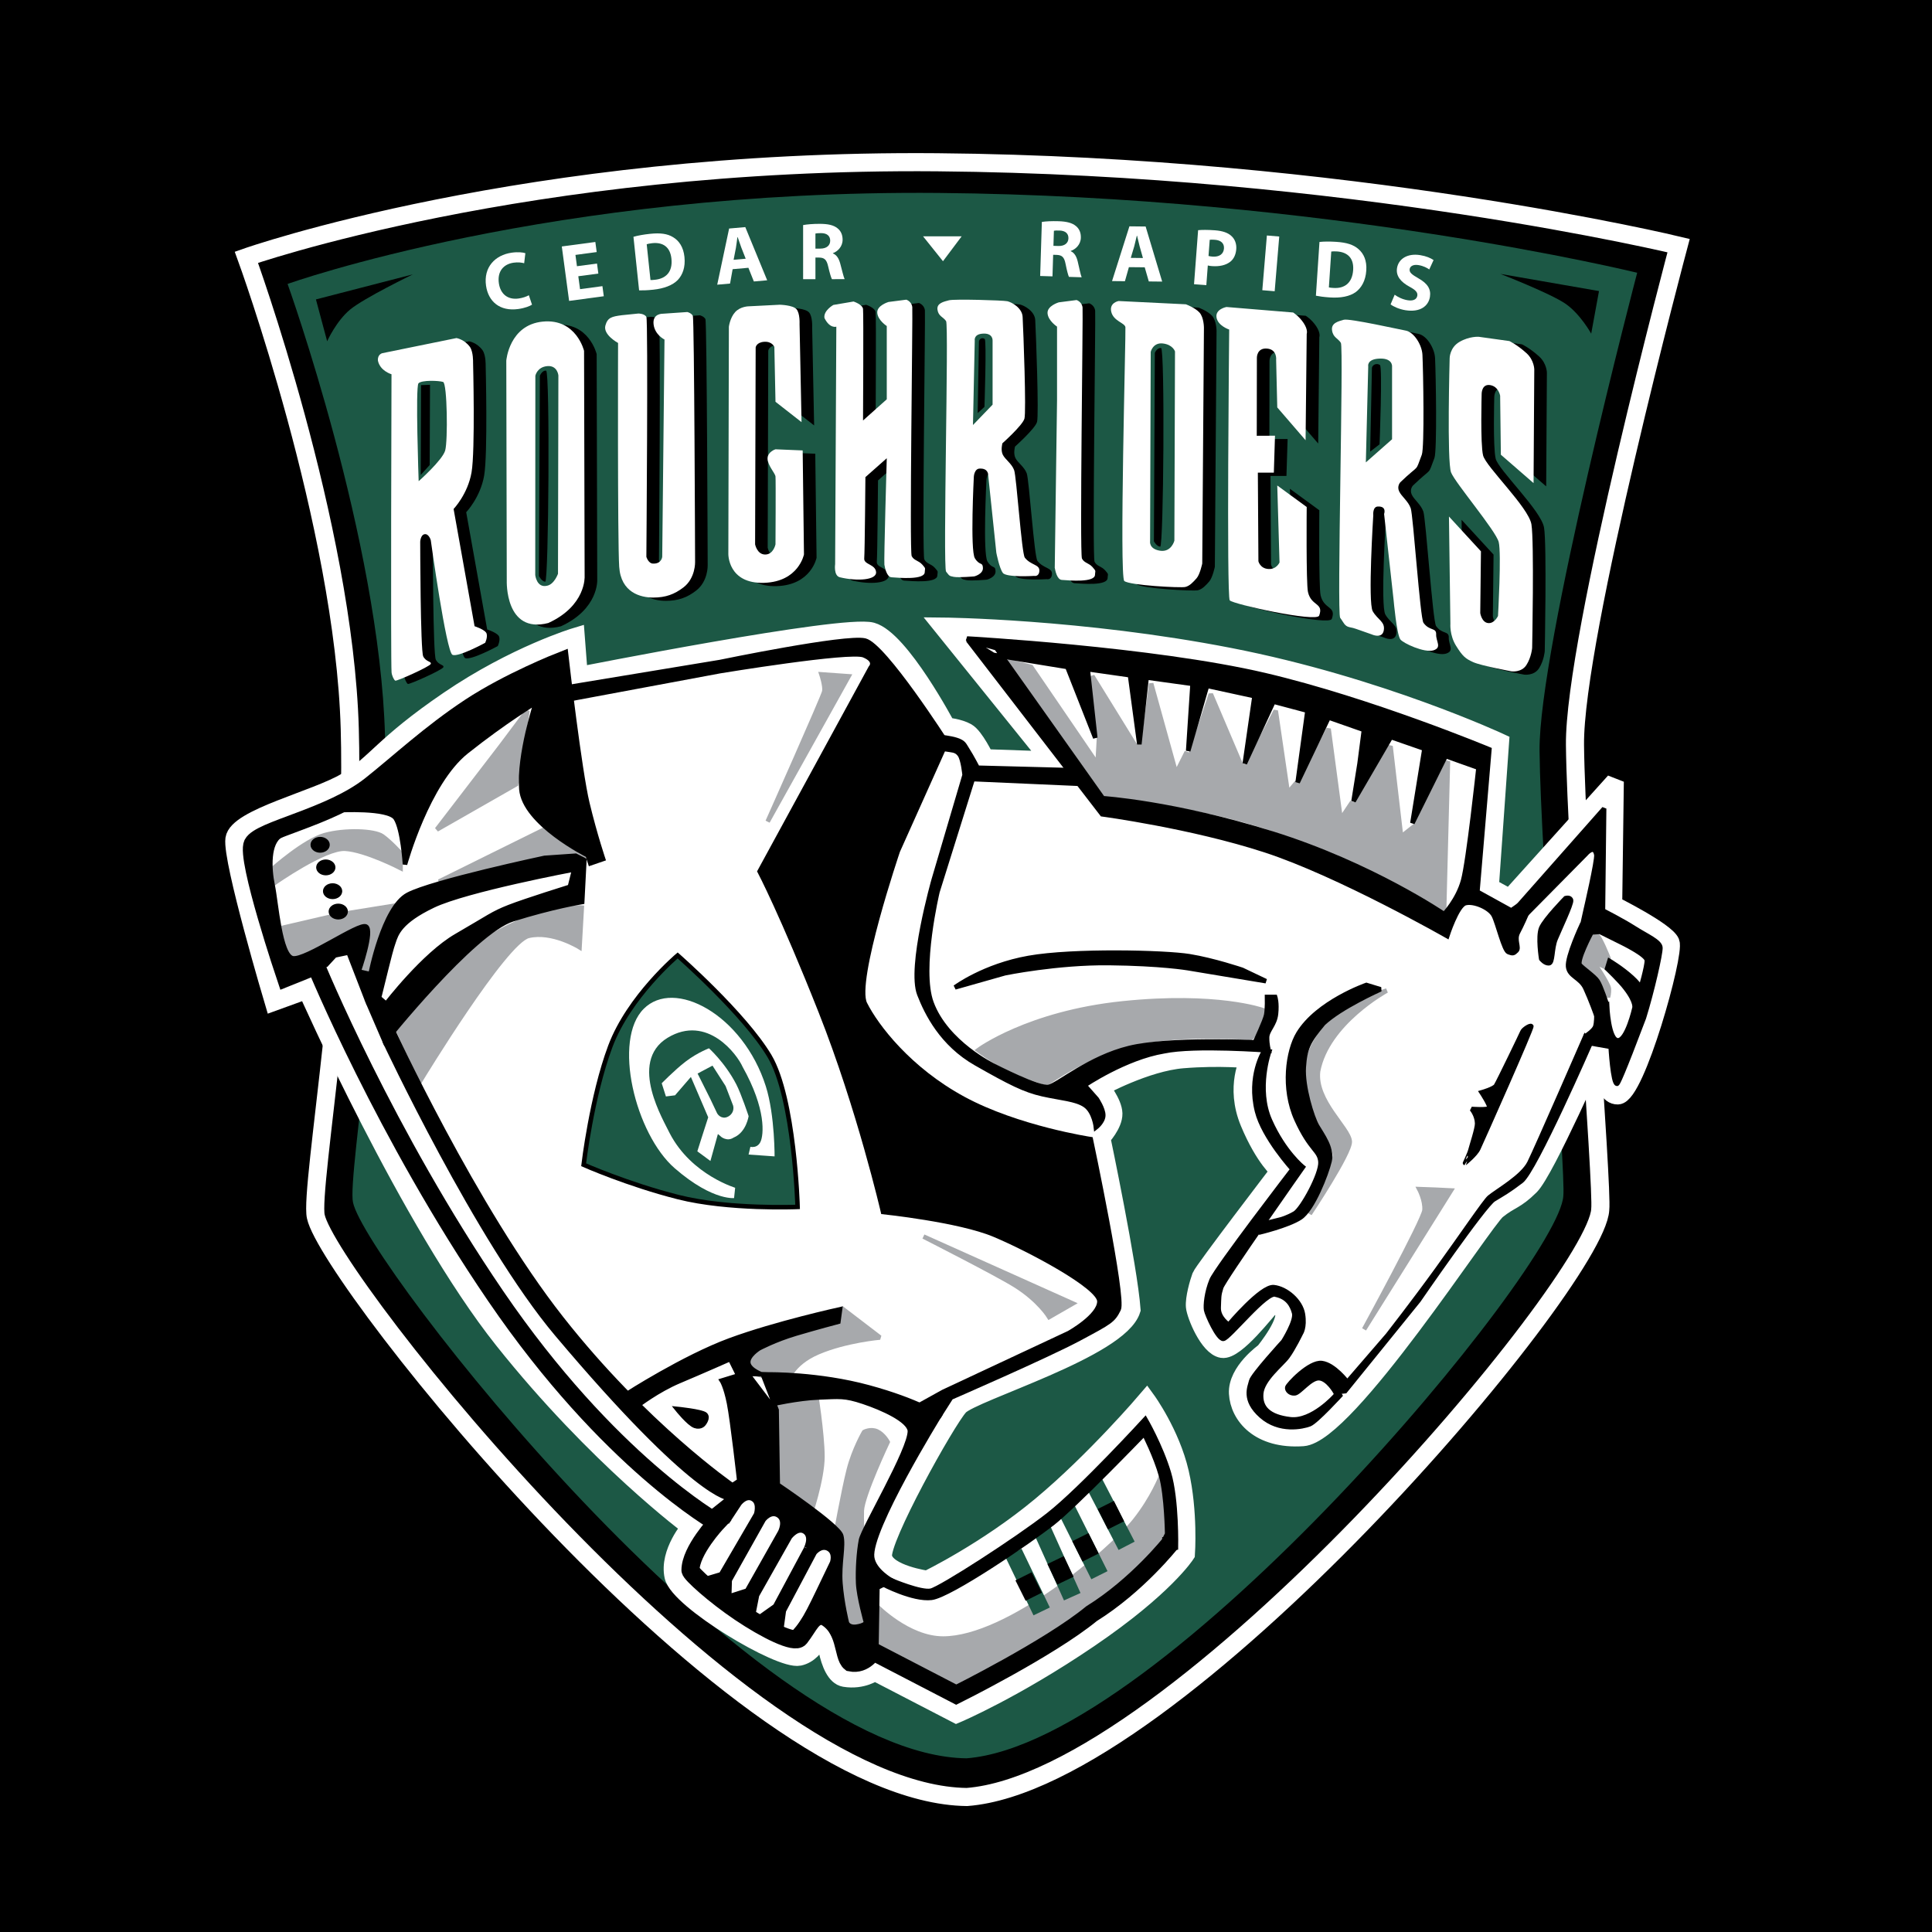<?xml version="1.0" encoding="utf-8"?>
<!-- Generator: Adobe Illustrator 13.0.0, SVG Export Plug-In . SVG Version: 6.00 Build 14948)  -->
<!DOCTYPE svg PUBLIC "-//W3C//DTD SVG 1.0//EN" "http://www.w3.org/TR/2001/REC-SVG-20010904/DTD/svg10.dtd">
<svg version="1.0" id="Layer_1" xmlns="http://www.w3.org/2000/svg" xmlns:xlink="http://www.w3.org/1999/xlink" x="0px" y="0px"
	 width="192.756px" height="192.756px" viewBox="0 0 192.756 192.756" enable-background="new 0 0 192.756 192.756"
	 xml:space="preserve">
<g>
	<polygon fill-rule="evenodd" clip-rule="evenodd" points="0,0 192.756,0 192.756,192.756 0,192.756 0,0 	"/>
	<path fill="none" stroke="#FFFFFF" stroke-width="1.806" stroke-miterlimit="2.613" d="M96.475,179.287
		c20.83-1.614,62.767-51.317,63.18-58.596c0.273-2.181-2.413-35.678-2.519-46.368c-0.104-10.69,10.339-49.817,10.339-49.817
		s-32.924-7.965-73.977-8.317c-41.052-0.352-68.915,9.481-68.915,9.481s9.738,26.686,10.313,47.039
		c0.575,20.353-4.024,45.898-3.386,48.671C32.836,127.612,73.583,179.057,96.475,179.287L96.475,179.287z"/>
	<path fill-rule="evenodd" clip-rule="evenodd" fill="#1C5845" d="M96.437,175.427c19.63-1.546,59.147-49.142,59.536-56.109
		c0.258-2.089-2.273-34.164-2.372-44.401c-0.098-10.236,9.741-47.702,9.741-47.702s-31.025-7.627-69.71-7.965
		c-38.684-0.337-64.94,9.079-64.94,9.079s9.177,25.553,9.719,45.042c0.542,19.49-3.792,43.949-3.19,46.604
		C36.469,125.944,74.865,175.205,96.437,175.427L96.437,175.427z"/>
	<path fill-rule="evenodd" clip-rule="evenodd" d="M31.52,29.873l1.12,4.174c0,0,0.9-2.011,2.291-3.163
		c1.391-1.153,6.259-3.511,6.259-3.511L31.52,29.873L31.52,29.873z"/>
	<path fill-rule="evenodd" clip-rule="evenodd" d="M159.532,29.039l-0.778,4.25c0,0-1.06-1.931-2.539-2.967
		c-1.48-1.037-6.522-2.994-6.522-2.994L159.532,29.039L159.532,29.039z"/>
	
		<path fill-rule="evenodd" clip-rule="evenodd" fill="#FFFFFF" stroke="#FFFFFF" stroke-width="1.806" stroke-miterlimit="2.613" d="
		M23.39,83.702c-0.301,2.107,3.917,16.256,3.917,16.256l3.315-1.203c0,0,10.246,23.181,19.588,34.922s18.684,18.666,18.684,18.666
		s-2.223,2.559-1.695,4.93s10.623,8.43,12.544,8.016s2.486-3.161,2.486-3.161s0.226,4.968,2.034,5.269
		c1.808,0.301,3.013-0.602,3.013-0.602l8.137,4.215c0,0,5.726-2.408,13.259-7.527c7.534-5.117,9.645-8.429,9.645-8.429
		s0.301-4.216-0.604-8.13c-0.904-3.913-3.314-7.225-3.314-7.225s-5.124,6.021-10.548,10.537c-5.424,4.517-11.338,7.376-11.338,7.376
		s-4.068-0.564-4.408-2.258c-0.338-1.694,6.292-13.623,7.61-15.053c1.318-1.431,15.972-5.722,17.177-9.635
		c-0.302-4.215-3.014-17.16-3.014-17.16s1.231-1.315,1.205-2.408c-0.026-1.092-1.281-2.634-1.281-2.634s4.521-2.484,8.213-2.785
		c3.691-0.302,6.63,0,6.63,0s-1.507,2.709,0,6.322c1.507,3.612,3.013,4.817,3.013,4.817s-7.608,9.935-7.835,10.536
		c-0.226,0.603-0.677,2.184-0.603,3.012c0.075,0.827,1.356,3.988,2.713,4.214c1.355,0.226,4.52-3.988,4.821-4.214
		c0.301-0.227,0.301-0.604,1.205,0.3s-1.808,4.216-1.808,4.216s-2.757,1.944-2.637,4.139c0.119,2.194,2.108,4.667,6.479,4.365
		c4.369-0.301,18.007-21.561,19.362-22.654s1.809-0.919,3.314-2.408c1.507-1.489,6.933-13.85,6.933-13.85s0.016,4.861,1.808,4.817
		s5.725-14.149,5.258-15.27s-5.723-3.738-5.723-3.738l0.163-12.302l-10.476,11.627l-1.996-1.094l1.021-14.447
		c0,0-12.086-5.631-26.966-8.528c-14.879-2.898-28.635-3.025-28.635-3.025l10.773,13.359l-6.555-0.226c0,0-1.017-2.145-1.808-2.597
		c-0.791-0.451-2.034-0.564-2.034-0.564s-4.595-8.693-7.458-9.484c-2.863-0.79-29.231,4.441-29.231,4.441l-0.301-3.914
		c0,0-6.027,1.806-12.657,6.322c-6.629,4.516-7.232,6.322-10.246,8.128C31.526,79.788,23.691,81.594,23.39,83.702L23.39,83.702z"/>
	
		<polygon fill-rule="evenodd" clip-rule="evenodd" fill="#A7A9AC" stroke="#A7A9AC" stroke-width="0.452" stroke-miterlimit="2.613" points="
		27.646,92.921 29.115,96.647 36.122,92.921 35.783,96.929 36.687,97.438 37.817,95.969 40.303,90.212 33.975,91.228 27.646,92.696 
		27.646,92.921 	"/>
	
		<polygon fill-rule="evenodd" clip-rule="evenodd" fill="#A7A9AC" stroke="#A7A9AC" stroke-width="0.452" stroke-miterlimit="2.613" points="
		43.806,87.954 54.994,82.422 58.588,85.304 45.05,88.518 43.92,87.954 43.806,87.954 	"/>
	
		<path fill-rule="evenodd" clip-rule="evenodd" fill="#A7A9AC" stroke="#A7A9AC" stroke-width="0.452" stroke-miterlimit="2.613" d="
		M69.382,116.798c0,0-3.397-3.395-4.432-6.567s-1.625-7.748,0.739-8.929s7.312,2.73,8.125,3.689s2.364,5.387,2.364,5.387
		s-1.625-4.133-2.512-5.24c-0.517-0.664-3.471-4.058-7.017-1.991c-2.99,1.743-2.29,5.091-1.477,7.231
		C65.985,112.518,69.382,116.798,69.382,116.798L69.382,116.798z"/>
	
		<polygon fill-rule="evenodd" clip-rule="evenodd" fill="#FFFFFF" stroke="#A7A9AC" stroke-width="0.452" stroke-miterlimit="2.613" points="
		66.428,109.123 67.241,109.123 68.792,107.279 66.428,109.123 	"/>
	
		<polygon fill-rule="evenodd" clip-rule="evenodd" fill="#FFFFFF" stroke="#A7A9AC" stroke-width="0.452" stroke-miterlimit="2.613" points="
		69.53,106.836 70.86,106.245 69.53,106.836 	"/>
	<path fill="none" stroke="#A7A9AC" stroke-width="0.452" stroke-miterlimit="2.613" d="M70.786,115.544l0.812-2.805
		c0,0,0.739,1.328,1.995,0.222c0.959-0.591,0.959-1.403,0.959-1.403"/>
	
		<path fill-rule="evenodd" clip-rule="evenodd" fill="#A7A9AC" stroke="#A7A9AC" stroke-width="0.452" stroke-miterlimit="2.613" d="
		M97.599,104.775c0,0,1.507,1.13,3.089,1.882s3.767,1.43,3.767,1.43s4.145-3.011,8.815-4.064c4.896-0.978,11.149-0.526,11.45-0.451
		c0.302,0.075,1.056-1.655,1.056-1.655l0.226-1.129c0,0-4.595-1.655-14.013-0.678S97.599,104.775,97.599,104.775L97.599,104.775z"/>
	
		<path fill-rule="evenodd" clip-rule="evenodd" fill="#A7A9AC" stroke="#A7A9AC" stroke-width="0.452" stroke-miterlimit="2.613" d="
		M141.596,118.625c0.227,0,3.165,0.149,3.165,0.149l-8.664,13.85c0,0,5.952-10.915,6.027-11.893S141.596,118.625,141.596,118.625
		L141.596,118.625z"/>
	
		<path fill-rule="evenodd" clip-rule="evenodd" fill="#A7A9AC" stroke="#A7A9AC" stroke-width="0.452" stroke-miterlimit="2.613" d="
		M138.357,98.83c0,0-7.686,2.257-7.986,8.054c-0.156,3.009,1.507,5.568,2.26,6.848c0.754,1.28,0.528,1.732,0.528,1.732l-2.487,5.645
		c0,0,4.068-6.097,3.993-7.226c-0.088-1.331-3.518-4.033-3.164-6.999C132.405,102.065,138.357,98.83,138.357,98.83L138.357,98.83z"
		/>
	
		<path fill-rule="evenodd" clip-rule="evenodd" fill="#A7A9AC" stroke="#A7A9AC" stroke-width="0.452" stroke-miterlimit="2.613" d="
		M159.3,93.327c0.283,0,1.172,2.263,1.172,2.263l-0.403,0.848l-1.133-0.565c0,0,1.536,2.263,1.578,2.748
		c0.04,0.485-0.082,0.849-0.082,0.849s-0.485-1.414-0.889-2.021c-0.405-0.606-1.659-1.374-1.659-1.374l0.81-2.223
		C158.693,93.852,159.017,93.327,159.3,93.327L159.3,93.327z"/>
	
		<path fill-rule="evenodd" clip-rule="evenodd" fill="#A7A9AC" stroke="#A7A9AC" stroke-width="0.452" stroke-miterlimit="2.613" d="
		M144.082,90.702l0.378-14.752l-3.24,6.398l-1.432,1.128l-1.054-9.031l-3.541,5.871l-0.378-0.151l-1.054,1.581l-1.206-9.032
		l-2.862,5.494l-0.377-0.075l-0.829,0.979l-1.205-8.205l-2.938,5.645l-0.527-0.226l-3.014-7.075l-2.033,6.097l-0.452-0.15
		l-0.98,1.957l-2.486-8.957l-0.828,6.323h-0.678l-4.37-7.075l0.678,6.096l-0.15,2.709l-6.629-9.709l-2.336-0.603l9.643,13.397
		c0,0,9.041,0.753,16.575,3.311C134.892,86.035,144.082,90.702,144.082,90.702L144.082,90.702z"/>
	
		<path fill-rule="evenodd" clip-rule="evenodd" fill="#A7A9AC" stroke="#A7A9AC" stroke-width="0.452" stroke-miterlimit="2.613" d="
		M81.956,67.282l2.708,0.194l-8.077,14.495c0,0,5.562-12.466,5.658-12.997C82.343,68.442,81.956,67.282,81.956,67.282L81.956,67.282
		z"/>
	
		<polygon fill-rule="evenodd" clip-rule="evenodd" fill="#A7A9AC" stroke="#A7A9AC" stroke-width="0.452" stroke-miterlimit="2.613" points="
		52.621,70.906 51.491,78.245 43.581,82.761 49.909,74.52 52.621,70.906 	"/>
	
		<path fill-rule="evenodd" clip-rule="evenodd" fill="#A7A9AC" stroke="#A7A9AC" stroke-width="0.452" stroke-miterlimit="2.613" d="
		M27.194,86.712c0,0,3.164-2.822,5.198-3.387s4.973-0.452,5.764,0.113c0.791,0.564,1.808,1.693,1.808,1.693v1.468
		c0,0-3.503-1.807-5.538-1.919s-7.007,3.387-7.007,3.387L27.194,86.712L27.194,86.712z"/>
	
		<path fill-rule="evenodd" clip-rule="evenodd" fill="#A7A9AC" stroke="#A7A9AC" stroke-width="0.452" stroke-miterlimit="2.613" d="
		M39.738,102.856l2.26,4.854c0,0,8.362-13.773,10.735-14.338c2.374-0.564,5.086,1.129,5.086,1.129l0.226-3.951
		c0,0-3.729-0.339-9.153,2.935C44.823,95.969,39.738,102.856,39.738,102.856L39.738,102.856z"/>
	
		<path fill-rule="evenodd" clip-rule="evenodd" fill="#A7A9AC" stroke="#A7A9AC" stroke-width="0.452" stroke-miterlimit="2.613" d="
		M77.187,139.301l4.162-0.644c0,0,0.704,4.392,0.704,6.676s-1.289,6.032-1.289,6.032l-4.69-3.632L77.187,139.301L77.187,139.301z"/>
	
		<path fill-rule="evenodd" clip-rule="evenodd" fill="#A7A9AC" stroke="#A7A9AC" stroke-width="0.452" stroke-miterlimit="2.613" d="
		M87.504,142.815c0.645,0.292,1.055,1.054,1.055,1.054s-2.52,5.329-2.579,6.852c-0.059,1.523,0.234,6.208,0.234,6.208l0.587,5.095
		l-2.463,0.293l-1.055-8.726c0,0,0.879-4.92,1.407-6.97s1.524-3.748,1.524-3.748S86.859,142.521,87.504,142.815L87.504,142.815z"/>
	
		<path fill-rule="evenodd" clip-rule="evenodd" fill="#A7A9AC" stroke="#A7A9AC" stroke-width="0.452" stroke-miterlimit="2.613" d="
		M84.045,130.575l3.751,2.869c0,0-3.4,0.292-6.155,1.464c-2.755,1.172-3.106,2.987-3.106,2.987l-4.045-1.054l-0.645-1.934
		L84.045,130.575L84.045,130.575z"/>
	
		<path fill-rule="evenodd" clip-rule="evenodd" fill="#A7A9AC" stroke="#A7A9AC" stroke-width="0.452" stroke-miterlimit="2.613" d="
		M92.135,123.371l14.889,6.676l-2.345,1.348c0,0-1.001-1.664-3.399-3.162C99.404,127.061,92.135,123.371,92.135,123.371
		L92.135,123.371z"/>
	
		<path fill-rule="evenodd" clip-rule="evenodd" fill="#A7A9AC" stroke="#A7A9AC" stroke-width="0.452" stroke-miterlimit="2.613" d="
		M87.428,160.208c0,0,3.164,3.273,6.667,3.273c6.479,0,16.687-8.729,19.098-11.741c1.809-2.258,2.656-4.482,2.656-4.482l0.96,6.401
		l-7.458,6.661l-13.674,8.58l-8.928-4.854L87.428,160.208L87.428,160.208z"/>
	
		<polygon fill-rule="evenodd" clip-rule="evenodd" fill="#A7A9AC" stroke="#1C5845" stroke-width="1.806" stroke-miterlimit="2.613" points="
		101.102,154.901 103.927,160.772 101.102,154.901 	"/>
	
		<polygon fill-rule="evenodd" clip-rule="evenodd" fill="#A7A9AC" stroke="#1C5845" stroke-width="1.806" stroke-miterlimit="2.613" points="
		103.927,152.531 106.978,159.305 103.927,152.531 	"/>
	
		<polygon fill-rule="evenodd" clip-rule="evenodd" fill="#A7A9AC" stroke="#1C5845" stroke-width="1.806" stroke-miterlimit="2.613" points="
		106.413,150.611 109.69,157.159 106.413,150.611 	"/>
	
		<polygon fill-rule="evenodd" clip-rule="evenodd" fill="#A7A9AC" stroke="#1C5845" stroke-width="1.806" stroke-miterlimit="2.613" points="
		109.125,147.901 112.402,154.225 109.125,147.901 	"/>
	
		<polygon fill-rule="evenodd" clip-rule="evenodd" fill="#A7A9AC" stroke="#000000" stroke-width="1.806" stroke-miterlimit="2.613" points="
		102.119,157.272 103.136,159.305 102.119,157.272 	"/>
	
		<polygon fill-rule="evenodd" clip-rule="evenodd" fill="#A7A9AC" stroke="#000000" stroke-width="1.806" stroke-miterlimit="2.613" points="
		105.314,155.652 106.298,157.701 105.314,155.652 	"/>
	
		<polygon fill-rule="evenodd" clip-rule="evenodd" fill="#A7A9AC" stroke="#000000" stroke-width="1.806" stroke-miterlimit="2.613" points="
		107.79,153.362 108.808,155.395 107.79,153.362 	"/>
	
		<polygon fill-rule="evenodd" clip-rule="evenodd" fill="#A7A9AC" stroke="#000000" stroke-width="1.806" stroke-miterlimit="2.613" points="
		110.327,150.149 111.345,152.182 110.327,150.149 	"/>
	<path fill="none" stroke="#000000" stroke-width="1.806" stroke-miterlimit="2.613" d="M59.605,86.133
		c0,0-0.875-2.548-1.666-5.843s-2.061-14.293-2.061-14.293s-5.072,1.996-8.978,4.569c-3.98,2.623-7.184,5.628-9.908,7.784
		c-4.065,3.215-11.034,4.422-11.772,5.838c-0.738,1.416,3.303,13.367,3.303,13.367l3.002-1.208c0,0,6.865,16.752,17.931,32.965
		C60.758,145.87,71.521,151.9,71.521,151.9s-2.63,2.79-2.631,4.761c0,0.336,2.401,2.497,4.94,4.205
		c2.54,1.709,5.467,3.183,5.964,2.54c0.991-1.28,1.228-2.306,2.397-2.188c2.31,1.168,1.842,4,2.661,4.644
		c1.433,0.293,2.221-1.11,2.221-1.11l8.332,4.323c0,0,9.277-4.614,13.496-8.076c4.596-2.86,7.91-7.075,7.91-7.075"/>
	<path fill-rule="evenodd" clip-rule="evenodd" stroke="#000000" stroke-width="0.452" stroke-miterlimit="2.613" d="
		M58.588,85.304c0,0-6.297-3.145-6.569-6.569c-0.273-3.425,1.446-8.641,1.446-8.641s-3.03,1.803-6.927,4.902
		c-3.896,3.099-6.133,11.245-6.133,11.245s-0.217-3.531-0.938-4.613c-0.722-1.082-5.7-0.793-5.7-0.793s-4.546,1.802-5.773,2.522
		c-1.227,0.72-1.154,3.244-0.793,4.974s0.722,7.065,2.02,7.28c1.299,0.216,6.566-3.531,7.288-3.172
		c0.721,0.36-0.726,4.49-0.726,4.49l1.187,0.264c0,0,1.271-6.629,3.724-7.926c2.453-1.297,13.637-3.675,13.637-3.675l3.103-0.216
		l0.867,0.432l-0.217,4.181c0,0-2.968,0.478-6.94,1.732c-3.973,1.255-12.739,12.223-12.739,12.223l-1.751-4.058l0.866-0.6
		l1.01,0.866c0,0,3.752-4.901,6.999-6.776c3.247-1.874,3.608-2.235,5.268-2.883c1.66-0.649,6.061-2.019,6.061-2.019l0.433-1.729
		c0,0-10.751,2.018-14.07,3.604c-3.319,1.586-3.68,2.812-3.969,3.676c-0.235,0.704-0.242,0.676-1.371,5.261l-1.2,0.663l-1.903-4.915
		l-1.371,0.289l-0.866,0.937l-4.257,1.082L25.468,84.87l1.155-1.946l9.164-3.46l9.597-7.569l7.721-4.541l2.742-0.073L57,74.347
		l1.876,9.154L58.588,85.304L58.588,85.304z"/>
	<path fill-rule="evenodd" clip-rule="evenodd" stroke="#000000" stroke-width="0.452" stroke-miterlimit="2.613" d="
		M38.403,103.943c0,0,9.297,19.851,17.156,29.169c13.9,16.483,17.178,16.354,17.178,16.354l-1.583,1.259l1.498,0.99l1.115-1.692
		c0.098-0.126,0.772-0.943,1.458-0.386c0.535,0.435,0.214,1.436,0.214,1.436l-3.495,5.997l-1.437,0.429l2.251,1.606l0.042-1.436
		l3.388-6.04c0,0,0.714-0.944,1.479-0.429c0.765,0.517,0.172,1.649,0.172,1.649l-3.302,5.848l-1.608,0.515l2.273,1.585l0.322-1.629
		l3.28-5.805c0,0,0.788-1.048,1.5-0.535c0.754,0.542,0.046,1.758,0.129,1.649l-3.088,5.762l-1.329,0.942l1.951,1.242l0.235-1.714
		l3.07-5.783c0,0,0.643-0.809,1.369-0.406c0.726,0.403,0.386,1.37,0.386,1.37c-2.218,4.601-2.652,5.707-3.795,6.962
		c-0.152,0.168,3.108-1.29,3.108-1.29l2.147,4.064l2.938-0.226l0.113-7l1.431-0.711c0,0-1.781-0.972-1.959-2.315
		c-0.358-2.693,6.744-14.163,6.744-14.163s-2.126-1.448-7.099-2.799s-9.942-1.284-9.942-1.284l-2.106-0.062l2.31,3.046
		c0,0,2.675-0.61,4.766-0.689c2.091-0.079,2.569-0.192,4.465,0.442c1.896,0.635,4.508,1.81,4.634,2.883
		c0.042,1.873-4.655,9.727-4.881,10.911c-0.226,1.186-0.339,2.936-0.282,4.291c0.056,1.354,0.791,3.951,0.791,3.951
		s-0.169,0.282-0.96,0.395c-0.791,0.113-0.961-0.395-0.961-0.395s-0.494-1.981-0.642-3.954c-0.148-1.974,0.36-3.723,0.077-4.739
		c-0.282-1.016-6.328-5.08-6.328-5.08l-0.113-7.451l-1.356-3.5c0,0-1.356-0.452-1.469-1.186c-0.113-0.733,1.074-1.468,1.074-1.468
		s1.582-0.847,3.673-1.468c2.091-0.62,4.238-1.185,4.238-1.185l0.169-1.242c0,0-6.441,1.411-11.018,3.104
		s-10.284,5.362-10.284,5.362l1.13,1.129c0,0,1.978-1.523,4.125-2.427c2.147-0.903,5.085-2.202,5.085-2.202l0.811,1.639
		l-1.643,0.505c0,0,0.38,0.566,0.72,2.26c0.339,1.693,1.017,7.733,1.017,7.733l-0.678,0.452c0,0-8.679-5.99-17.064-16.652
		c-8.702-11.064-16.952-29.015-16.952-29.015L38.403,103.943L38.403,103.943z"/>
	<path fill-rule="evenodd" clip-rule="evenodd" stroke="#000000" stroke-width="0.452" stroke-miterlimit="2.613" d="
		M116.177,153.582l0.273-0.546c0,0-0.055-3.815-0.601-5.778s-1.691-4.198-1.691-4.198s-6.931,7.196-9.168,8.941
		c-2.237,1.744-10.205,7.196-12.061,7.414c-1.855,0.218-4.857-1.362-4.857-1.362l0.898-0.362c0,0,2.922,1.233,3.904,1.017
		c0.982-0.219,8.587-5.116,11.733-7.579c3.273-2.562,9.659-9.54,9.659-9.54s1.527,2.616,2.347,5.343
		c0.817,2.726,0.709,7.469,0.709,7.469l-1.146,0.055V153.582L116.177,153.582z"/>
	<path fill-rule="evenodd" clip-rule="evenodd" stroke="#000000" stroke-width="0.452" stroke-miterlimit="2.613" d="
		M93.755,141.212l1.131-1.777c0,0,9.606-4.177,12.77-5.871c3.164-1.692,3.391-1.806,3.955-2.935
		c0.565-1.129-2.787-16.972-2.787-16.972s-7.271-1.092-12.695-4.027c-5.425-2.936-8.702-7.226-9.832-9.483
		c-1.13-2.258,3.277-15.241,3.277-15.241l4.859-10.838c0,0-6.215-9.709-8.136-10.16c-1.921-0.452-14.465,2.145-14.465,2.145
		l-15.03,2.484l-0.113,1.242l15.144-2.822c0,0,12.996-2.145,14.351-1.58c1.356,0.564,0.679,1.241,0.679,1.241L75.788,86.938
		c0,0,2.26,4.291,6.102,13.999c3.843,9.71,6.215,19.983,6.215,19.983s7.572,0.79,11.075,2.258c3.503,1.467,10.51,5.193,10.51,6.66
		c0,1.468-3.052,3.162-3.052,3.162l-12.543,5.87l-2.035,1.129L93.755,141.212L93.755,141.212z"/>
	<path fill-rule="evenodd" clip-rule="evenodd" stroke="#000000" stroke-width="0.452" stroke-miterlimit="2.613" d="
		M70.221,142.044c0,0,0.488-0.599,0.143-0.916c-0.346-0.316-2.825-0.564-2.825-0.564s1.187,1.491,1.797,1.697
		C69.946,142.467,70.221,142.044,70.221,142.044L70.221,142.044z"/>
	<path fill-rule="evenodd" clip-rule="evenodd" stroke="#000000" stroke-width="0.452" stroke-miterlimit="2.613" d="
		M93.74,73.514c0,0,1.102,0.113,1.696,0.312c0.762,0.253,0.743,0.461,1.119,1.038c0.37,0.565,0.979,1.734,0.979,1.734l9.303,0.243
		l1.214,1.374l-11.002-0.485L93.53,88.97c0,0-1.834,7.688-0.602,11.063c1.469,4.027,6.253,6.322,6.253,6.322
		s4.501,2.326,5.466,2.085s4.051-2.911,8.015-3.88c3.964-0.971,12.539-0.566,12.539-0.566s1.022-2.163,1.132-2.747
		c0.111-0.584,0.082-1.778,0.082-1.778h0.809c0,0,0.202,0.599,0.081,1.697c-0.122,1.1-0.882,1.628-0.89,2.344
		c-0.01,0.715,0.161,1.293,0.161,1.293s-7.361-0.565-10.436,0.081c-3.884,0.646-7.929,3.395-7.929,3.395l1.214,1.374
		c0,0,0.647,0.969,0.647,1.616c0,0.646-0.729,1.212-0.729,1.212s-0.161-1.536-1.051-2.182c-0.891-0.646-2.503-0.729-4.288-1.133
		c-1.785-0.402-3.229-1.132-6.633-3.07s-4.907-4.982-5.649-6.89c-1.055-2.709,1.442-11.456,1.442-11.456l3.074-10.425
		c0,0-0.141-1.547-0.486-2.021c-0.27-0.372-0.547-0.429-0.951-0.487c-0.395-0.057-1.071-0.16-1.071-0.16L93.74,73.514L93.74,73.514z
		"/>
	<path fill-rule="evenodd" clip-rule="evenodd" stroke="#000000" stroke-width="0.452" stroke-miterlimit="2.613" d="
		M96.578,63.869l13.381,17.371c0,0,8.885,1.183,16.269,3.59c7.384,2.409,18.158,8.564,18.158,8.564s0.982-3.052,1.81-3.287
		c0.825-0.235,2.438,0.448,2.837,1.236c0.4,0.787,1.025,3.502,1.466,3.65c0.44,0.147,0.482,0.164,0.801-0.146
		c0.318-0.308-0.254-1.067,0.145-1.816c0.399-0.75,0.863-1.833,0.863-1.833l-0.8-0.872l-0.728,0.509l-3.381-1.866l1.197-14.199
		c0,0-11.86-4.943-22.41-7.414c-11.169-2.616-29.705-3.65-29.705-3.65l2.625,1.63l7.384,1.205l2.786,7.075l-0.752-6.849l4.218,0.602
		l0.929,6.893l0.729-6.667l4.582,0.634l-0.437,6.688l1.881-6.493l4.737,1.031l-0.97,6.721l2.862-6.172l3.391,0.903l-0.979,7.151
		l3.089-6.473l3.525,1.237l-0.436,3.354l-0.603,3.763l3.729-6.403l3.348,1.163l-1.202,7.423l3.32-6.686l3.273,1.163
		c0,0-0.998,9.313-1.535,11.257c-0.538,1.943-1.892,3.343-1.892,3.343s-7.234-4.938-17.104-8.024
		c-9.869-3.085-16.948-3.534-16.948-3.534L99.409,64.667L96.578,63.869L96.578,63.869z"/>
	<path fill-rule="evenodd" clip-rule="evenodd" stroke="#000000" stroke-width="0.452" stroke-miterlimit="2.613" d="
		M151.507,90.327l8.536-9.657l-0.117,10.174c0,0,1.953,0.996,3.161,1.767c1.209,0.771,2.554,1.33,2.571,1.948
		c0.018,0.617-0.818,4.329-1.647,6.991c-2.191,5.797-2.625,6.646-2.69,6.58c-0.413-0.025-0.625-3.683-0.625-3.683l-2.014-0.354
		l-0.414-0.77c0,0,0.752-0.497,0.888-0.888c0.136-0.39,0.118-1.183,0.118-1.183l1.066-0.887c0,0,0.146,3.393,1.065,3.431
		s1.658-3.195,1.658-3.195s0.241-0.549-0.889-2.011c-0.535-0.715-1.835-1.951-1.835-1.951l0.236-0.769c0,0,1.225,0.724,2.25,1.655
		s0.829,1.183,0.829,1.183s0.684-2.333,0.651-2.897c-0.033-0.565-2.553-1.783-2.553-1.783l-2.125-1.056l-0.888,0.059l-0.889-0.65
		l0.355-1.597c0,0,1.151-4.954,1.065-5.501c-0.198-1.112-1.065-0.059-1.065-0.059l-5.901,5.974L151.507,90.327L151.507,90.327z"/>
	<path fill-rule="evenodd" clip-rule="evenodd" stroke="#000000" stroke-width="0.452" stroke-miterlimit="2.613" d="
		M157.772,92.364c0,0-1.429,3.082-1.322,4.074c0.107,0.992,1.225,1.072,1.727,2.156s1.097,2.725,1.097,2.725l1.014-1.19
		c0,0-0.567-1.754-0.9-2.249c-0.333-0.494-1.399-1.204-1.761-1.597c-0.361-0.393,1.115-3.185,1.115-3.185L157.772,92.364
		L157.772,92.364z"/>
	<path fill-rule="evenodd" clip-rule="evenodd" stroke="#000000" stroke-width="0.452" stroke-miterlimit="2.613" d="
		M154.54,96.107c0.409-0.026,0.27-1.477,0.661-2.422s1.601-3.486,1.543-3.853c-0.059-0.368-0.551-0.221-0.551-0.221
		s-2.062,2.11-2.425,2.974c-0.361,0.863,0,3.083,0,3.083S154.13,96.134,154.54,96.107L154.54,96.107z"/>
	<path fill-rule="evenodd" clip-rule="evenodd" stroke="#000000" stroke-width="0.452" stroke-miterlimit="2.613" d="
		M146.715,114.714c0.095-0.386,0.685-2.153,0.661-2.643c-0.022-0.821-0.551-1.431-0.551-1.431s1.674,0.131,1.764-0.11
		c0.09-0.242-0.771-1.541-0.771-1.541s1.222-0.344,1.433-0.661s2.548-5.158,2.645-5.395c0.098-0.236,0.767-0.672,0.883-0.55
		c0.115,0.12-4.891,11.363-5.291,12.221c-0.276,0.594-1.322,1.431-1.322,1.431S146.621,115.1,146.715,114.714L146.715,114.714z"/>
	<path fill-rule="evenodd" clip-rule="evenodd" stroke="#000000" stroke-width="0.452" stroke-miterlimit="2.613" d="
		M126.623,104.929c0,0-1.318,3.708,0.083,6.861c1.401,3.154,3.288,4.656,3.288,4.656s-7.908,11.229-8.158,12.017
		s-0.207,0.959-0.25,1.997c-0.041,1.038,1,1.705,1,1.705s3.246-3.867,4.494-3.744c1.249,0.123,2.706,1.374,2.914,2.703
		s-0.208,1.913-0.208,1.913s-0.749,1.541-1.332,2.329s-2.498,2.247-2.622,3.659c-0.125,1.412,0.749,2.33,2.914,2.578
		c2.163,0.247,4.453-2.329,4.453-2.329l0.625-0.168c0,0-2.498,2.744-3.164,2.993c-0.666,0.251-2.997,0.791-4.828-0.831
		s-1.124-2.911-0.998-3.492c0.124-0.583,3.204-3.949,3.204-3.949s1.29-2.038,1.082-2.828s-0.666-1.58-1.831-1.828
		c-0.874-0.459-4.703,4.408-5.245,4.407c-0.541-0.002-1.622-2.412-1.706-2.87c-0.083-0.459,0.041-1.787,0.541-2.993
		c0.5-1.207,8.075-11.06,8.075-11.06s-2.882-3.158-3.538-5.78c-0.874-3.492,0.666-5.946,0.666-5.946H126.623L126.623,104.929z"/>
	<path fill-rule="evenodd" clip-rule="evenodd" stroke="#000000" stroke-width="0.452" stroke-miterlimit="2.613" d="
		M136.324,98.271c0,0-4.87,1.696-6.784,4.837c-1.053,1.728-1.597,5.479-0.191,8.588s2.311,3.034,2.396,4.231
		c0.085,1.198-1.841,4.703-2.567,5.131c-0.729,0.428-1.37,0.599-1.37,0.599l-1.541,0.385l-0.684,0.94c0,0,2.91-0.684,4.15-1.496
		c1.241-0.812,2.617-4.359,2.917-5.642c0.3-1.283-0.718-2.595-1.248-3.507c-0.486-0.837-1.454-3.935-1.326-5.857
		c0.128-1.924,0.488-2.621,1.959-4.361c1.64-1.598,5.707-3.415,5.707-3.415L136.324,98.271L136.324,98.271z"/>
	<path fill-rule="evenodd" clip-rule="evenodd" stroke="#000000" stroke-width="0.452" stroke-miterlimit="2.613" d="
		M158.149,103.45c0,0-4.855,11.152-5.556,12.554c-0.701,1.4-3.129,2.749-3.99,3.449c-0.431,0.35-2.805,3.873-5.232,7.22
		c-2.427,3.348-4.907,6.52-4.907,6.52l-4.046,4.686c0,0-1.295-1.725-2.535-1.886c-1.238-0.159-3.397,2.154-3.451,2.426
		c-0.053,0.27,0.27,0.646,0.755,0.593c0.486-0.053,1.564-1.563,2.428-1.509s1.618,1.399,1.618,1.399l0.971-0.105l7.334-9.053
		c0,0,6.526-9.482,7.497-10.075s1.402-0.808,2.751-1.832s6.896-13.742,6.896-13.742L158.149,103.45L158.149,103.45z"/>
	
		<path fill-rule="evenodd" clip-rule="evenodd" fill="#1C5845" stroke="#000000" stroke-width="0.452" stroke-miterlimit="2.613" d="
		M67.61,95.325c0,0-4.857,4.089-6.721,9.076c-1.865,4.987-2.66,11.807-2.66,11.807s4.388,1.947,9.433,3.225
		c5.044,1.276,11.914,0.981,11.914,0.981s-0.298-10.84-2.806-15.054C74.26,101.146,67.61,95.325,67.61,95.325L67.61,95.325z"/>
	
		<path fill-rule="evenodd" clip-rule="evenodd" fill="#FFFFFF" stroke="#1C5845" stroke-width="0.452" stroke-miterlimit="2.613" d="
		M64.064,100.49c3.25-3.247,10.267,0.59,12.557,7.821c0.94,2.97,0.887,7.305,0.887,7.305l-3.103-0.221l0.295-1.254
		c0,0,0.665,0.295,0.96-0.296c0.295-0.59,0.591-3.099-1.773-7.306c-0.517-1.181-3.398-5.091-7.165-2.804
		c-3.767,2.288-0.296,7.97,0.295,9.225c2.142,4.132,6.574,5.386,6.574,5.386l-0.148,1.402c0,0-2.29,0.442-6.279-3.025
		S60.814,103.736,64.064,100.49L64.064,100.49z"/>
	
		<path fill-rule="evenodd" clip-rule="evenodd" fill="#FFFFFF" stroke="#1C5845" stroke-width="0.452" stroke-miterlimit="2.613" d="
		M65.763,108.017l0.517,1.623l1.182-0.147l1.403-1.624l1.552,3.616l-0.665,2.066l-0.443,1.402l1.699,1.254l0.738-2.656
		c0,0,0.739,0.664,1.551,0.148c1.403-0.591,1.625-2.361,1.625-2.361s-0.748-2.265-1.256-3.248c-1.182-2.287-2.88-3.763-2.88-3.763
		s-1.256,0.442-2.511,1.401C67.142,106.595,65.763,108.017,65.763,108.017L65.763,108.017z"/>
	
		<path fill-rule="evenodd" clip-rule="evenodd" fill="#1C5845" stroke="#1C5845" stroke-width="0.452" stroke-miterlimit="2.613" d="
		M71.082,109.566l-1.182-2.362l1.108-0.589l1.182,1.844l0.739,1.919c0,0,0.147,0.517-0.37,0.812s-0.812-0.222-0.812-0.222
		L71.082,109.566L71.082,109.566z"/>
	<path fill-rule="evenodd" clip-rule="evenodd" stroke="#000000" stroke-width="0.452" stroke-miterlimit="2.613" d="
		M95.281,98.51c0,0,2.882-2.145,7.347-2.935c4.463-0.791,13.617-0.565,16.047-0.169c2.429,0.395,5.255,1.354,5.255,1.354
		l2.373,1.129l-7.798-1.298c0,0-2.655-0.452-7.854-0.508c-5.199-0.056-10.397,1.017-10.397,1.017L95.281,98.51L95.281,98.51z"/>
	<path fill-rule="evenodd" clip-rule="evenodd" stroke="#000000" stroke-width="0.113" stroke-miterlimit="2.613" d="
		M32.845,84.285c0,0.406-0.405,0.734-0.904,0.734c-0.499,0-0.904-0.328-0.904-0.734c0-0.405,0.405-0.733,0.904-0.733
		C32.44,83.551,32.845,83.88,32.845,84.285L32.845,84.285z"/>
	<path fill-rule="evenodd" clip-rule="evenodd" stroke="#000000" stroke-width="0.113" stroke-miterlimit="2.613" d="M33.41,86.542
		c0,0.406-0.405,0.734-0.904,0.734c-0.5,0-0.904-0.328-0.904-0.734c0-0.404,0.405-0.734,0.904-0.734
		C33.005,85.809,33.41,86.138,33.41,86.542L33.41,86.542z"/>
	<path fill-rule="evenodd" clip-rule="evenodd" stroke="#000000" stroke-width="0.113" stroke-miterlimit="2.613" d="
		M34.088,88.914c0,0.406-0.405,0.734-0.904,0.734s-0.904-0.328-0.904-0.734c0-0.405,0.405-0.734,0.904-0.734
		S34.088,88.509,34.088,88.914L34.088,88.914z"/>
	<path fill-rule="evenodd" clip-rule="evenodd" stroke="#000000" stroke-width="0.113" stroke-miterlimit="2.613" d="
		M34.653,90.946c0,0.406-0.405,0.734-0.904,0.734s-0.904-0.328-0.904-0.734c0-0.405,0.404-0.734,0.904-0.734
		S34.653,90.541,34.653,90.946L34.653,90.946z"/>
	<path fill-rule="evenodd" clip-rule="evenodd" d="M40.318,37.666c0,0-0.093,28.699,0.006,29.743
		c0.031,0.325,0.23,0.746,0.366,0.827c0.136,0.082,3.451-1.405,3.545-1.668c0.094-0.264-0.471-0.188-0.753-0.753
		c-0.282-0.564-0.301-11.44-0.301-11.44s0.035-0.698,0.452-0.752c0.417-0.055,0.603,0.602,0.603,0.602S45.781,65.4,46.403,65.66
		c0.599,0.251,3.258-1.201,3.258-1.201s0.251-0.499,0.15-0.903c-0.101-0.405-1.206-0.753-1.206-0.753l-2.092-11.699
		c0,0,1.414-1.472,1.791-3.655c0.376-2.183,0.151-10.989,0.151-10.989s0.031-0.998-0.302-1.505
		c-0.555-0.778-1.356-0.903-1.356-0.903l-7.383,1.505c0,0-0.51,0.103-0.452,0.753C39.179,37.342,40.318,37.666,40.318,37.666
		L40.318,37.666z"/>
	<path fill-rule="evenodd" clip-rule="evenodd" d="M55.405,32.414c3.354-0.332,4.125,2.918,4.125,2.918l0.057,22.522
		c0,0,0.15,2.905-3.625,4.632c-4.345,1.122-4.144-4.231-4.144-4.231L51.77,36.311C51.77,36.311,52.051,32.745,55.405,32.414
		L55.405,32.414z"/>
	<path fill-rule="evenodd" clip-rule="evenodd" d="M63.297,31.776l1.657-0.169c0,0,0.603,0,0.791,0.339s0,23.934,0,23.934
		s0.198,0.677,0.678,0.677c0.848,0.028,0.904-0.677,0.904-0.677l0.226-21.676c0,0-0.979-0.47-1.092-1.542
		c-0.113-1.073,0.923-1.035,0.923-1.035l2.449-0.169c0,0,0.395,0.094,0.546,0.376s0.227,24.555,0.227,24.555s0.056,1.608-1.159,2.54
		c-0.903,0.693-1.78,1.016-3.023,1.016c-1.243,0-3.221-0.479-3.39-3.076c-0.17-2.597-0.113-22.325-0.113-22.325
		s-1.527-0.821-1.262-1.75C61.884,32.001,62.298,31.907,63.297,31.776L63.297,31.776z"/>
	<path fill-rule="evenodd" clip-rule="evenodd" d="M73.978,32.928c0,0,0.105-0.89,0.628-1.465c0.524-0.576,1.362-0.576,1.362-0.576
		l3.091-0.157c0,0,1.292,0.03,1.659,0.439c0.367,0.41,0.311,1.482,0.311,1.482l0.084,4.206l0.113,5.588l-2.599-2.032l-0.113-5.475
		c0,0-0.226-0.565-1.017-0.509c-0.791,0.057-0.848,0.565-0.848,0.565l-0.056,19.644c0,0,0.197,1.025,1.017,1.016
		c0.82-0.009,1.017-1.016,1.017-1.016s0.04-6.442,0-6.774c-0.04-0.333-0.809-1.135-0.792-1.806c0.019-0.672,0.792-0.903,0.792-0.903
		l2.712,0.113l0.13,10.377c0,0-0.524,2.722-3.972,2.832c-3.625,0.115-3.572-2.884-3.572-2.884L73.978,32.928L73.978,32.928z"/>
	<path fill-rule="evenodd" clip-rule="evenodd" d="M84.402,30.751l2.013-0.342c0,0,0.888,0.285,0.948,0.742
		c0.06,0.457,0,11.126,0,11.126l2.368-2.112v-7.31c0,0-0.888-0.571-0.947-1.313c-0.06-0.742,1.121-1.087,1.121-1.087l1.776-0.228
		c0,0,0.537,0.173,0.596,0.744c0.059,0.572-0.296,24.384-0.059,24.841c0.236,0.457,0.674,0.419,1.065,0.856
		c0.391,0.438,0.243,0.338,0.237,0.743c-0.013,0.795-2.546,0.57-3.315,0.514c-0.476-0.035-0.651-0.914-0.71-1.256
		s0.237-10.621,0.237-10.621L87.6,47.931c0,0-0.06,7.481-0.119,8.109c-0.059,0.628,1.125,0.571,1.184,1.371
		c0.059,0.799-1.903,0.926-3.612,0.514c-0.642-0.155-0.474-1.313-0.474-1.313l0.118-23.689c0,0-0.651,0.22-1.184-0.866
		C83.396,31.314,84.402,30.751,84.402,30.751L84.402,30.751z"/>
	<path fill-rule="evenodd" clip-rule="evenodd" d="M95.938,30.286c0.524-0.142,5.392,0,5.821,0.094
		c0.429,0.094,1.479,0.66,1.527,1.556c0.079,1.497,0.375,9.492,0.179,10.164c-0.195,0.671-2.196,2.453-2.196,2.453
		s-0.194,0.681,0.043,1.151c0.237,0.469,0.89,0.879,1.127,1.524c0.237,0.646,0.746,8.323,1.068,8.737
		c0.593,0.762,1.475,0.663,1.449,1.299c-0.025,0.636-0.524,0.519-0.524,0.519s-2.764,0.176-3.12-0.298
		c-0.354-0.472-0.65-2.014-0.65-2.014l-0.812-7.734c0,0,0.038-0.685-0.811-0.66c-0.575-0.024-0.62,0.802-0.62,0.802
		s-0.381,7.364,0.104,8.145c0.485,0.782,0.774,0.331,0.803,0.958c0.028,0.626-0.859,0.849-0.859,0.849s-1.55,0.142-2.051,0.047
		s-0.433-0.122-0.764-0.519c-0.332-0.396,0.286-24.572,0-24.997c-0.286-0.425-0.764-0.472-0.859-1.132
		C94.696,30.569,95.413,30.428,95.938,30.286L95.938,30.286z"/>
	<path fill-rule="evenodd" clip-rule="evenodd" d="M106.491,56.998l0.229-16.718v-7.369c0,0-0.889-0.576-0.948-1.324
		c-0.06-0.749,1.122-1.097,1.122-1.097l1.776-0.23c0,0,0.535,0.175,0.595,0.75c0.06,0.576-0.296,24.582-0.06,25.042
		c0.237,0.461,0.675,0.422,1.066,0.864c0.391,0.441,0.243,0.342,0.236,0.749c-0.013,0.801-2.545,0.575-3.315,0.518
		c-0.476-0.036-0.651-0.921-0.71-1.267L106.491,56.998L106.491,56.998z"/>
	<path fill-rule="evenodd" clip-rule="evenodd" d="M135.33,32.229c0.538-0.158,5.712,1.003,6.16,1.077
		c0.834,0.139,1.637,1.422,1.686,2.417c0.082,1.663,0.211,9.252-0.064,9.974c-0.717,1.869-0.111,0.789-2.146,2.749
		c0,0-0.358,0.383-0.115,0.904c0.244,0.521,0.914,0.977,1.158,1.693c0.243,0.716,0.938,10.96,1.268,11.42
		c0.61,0.847,1.292,0.448,1.267,1.154c-0.027,0.707,0.605,1.32-0.275,1.595c-0.88,0.274-3.034-0.713-3.302-1.1
		c-0.365-0.524-0.661-3.848-0.661-3.848l-0.955-8.656c0,0,0.286-0.771-0.585-0.744c-0.591-0.027-0.495,0.88-0.495,0.88
		s-0.554,8.698-0.056,9.565c0.499,0.868,1.266,1.044,1.101,1.924c-0.165,0.879-1.21,0.384-1.21,0.384
		c-1.852-0.635-1.564-0.585-2.201-0.714c-0.515-0.105-0.596-0.494-0.937-0.935c-0.339-0.44,0.364-26.963,0.07-27.435
		c-0.294-0.472-0.784-0.524-0.882-1.257C134.056,32.543,134.791,32.387,135.33,32.229L135.33,32.229z"/>
	<path fill-rule="evenodd" clip-rule="evenodd" d="M112.864,30.359l6.708,0.327c0,0,0.901,0.326,1.353,0.816
		s0.451,1.525,0.451,1.525l-0.17,23.523c0,0-0.225,1.086-0.563,1.468c-0.338,0.381-0.676,0.762-1.127,0.871s-5.58-0.162-6.088-0.597
		s0.169-24.884,0.113-25.319c-0.057-0.436-1.185-0.599-1.409-1.525C111.905,30.523,112.864,30.359,112.864,30.359L112.864,30.359z"
		/>
	<path fill-rule="evenodd" clip-rule="evenodd" d="M123.621,30.956l6.651,0.549c0,0,0.578,0.342,1.046,1.043
		c0.467,0.701,0.311,1.09,0.311,1.09l-0.113,10.612l-2.824-3.274l-0.114-4.742c0,0,0.126-1.043-0.903-1.129
		c-1.028-0.086-1.018,0.903-1.018,0.903l-0.011,7.797l1.819-0.007l-0.116,3.687h-1.593l0.055,8.842c0,0,0.164,0.714,0.989,0.769
		c0.825,0.056,1.117-0.653,1.117-0.653l-0.226-7.677l2.938,2.145c0,0-0.068,7.635,0.129,8.491c0.329,1.428,1.594,1.043,1.114,2.347
		c-0.254,0.692-8.591-1.138-8.921-1.522c-0.33-0.385-0.055-27.02-0.055-27.02s-1.131-0.369-1.265-1.208
		C122.498,31.16,123.621,30.956,123.621,30.956L123.621,30.956z"/>
	<path fill-rule="evenodd" clip-rule="evenodd" d="M148.8,33.93l3.051,0.425c0,0,0.773,0.362,1.702,1.205
		c0.781,0.708,0.781,1.629,0.781,1.629l-0.071,11.338L151,45.693l-0.071-5.881c0,0-0.142-0.922-0.993-1.063
		s-0.852,0.851-0.852,0.851s-0.142,5.031,0.142,6.165c0.284,1.134,4.54,5.173,4.824,6.874c0.284,1.7,0.07,12.33,0.07,12.33
		s-0.071,0.922-0.567,1.701s-1.489,0.638-1.489,0.638s-3.051-0.567-3.831-0.922c-0.779-0.354-1.043-0.576-1.702-1.63
		c-0.658-1.053-0.567-2.196-0.567-2.196l-0.142-10.7l3.191,3.472l-0.07,6.165c0,0,0.142,0.921,0.78,0.992
		c0.639,0.071,0.993-0.709,0.993-0.709s0.354-6.235,0.071-7.37c-0.284-1.133-4.327-5.881-4.752-6.944
		c-0.426-1.063-0.144-11.409-0.144-11.409s0-1.063,0.994-1.63C147.888,33.854,148.8,33.93,148.8,33.93L148.8,33.93z"/>
	<polygon fill-rule="evenodd" clip-rule="evenodd" points="41.877,48.442 41.711,37.959 43.333,37.896 43.366,48.875 41.877,48.442 
			"/>
	<path fill-rule="evenodd" clip-rule="evenodd" fill="#FFFFFF" d="M39.06,37.339c0,0-0.093,28.699,0.007,29.743
		c0.031,0.325,0.23,0.745,0.366,0.827s3.451-1.405,3.545-1.668s-0.47-0.188-0.753-0.753c-0.283-0.564-0.301-11.44-0.301-11.44
		s0.034-0.698,0.452-0.752c0.418-0.054,0.603,0.602,0.603,0.602s1.545,11.177,2.167,11.437c0.599,0.25,3.258-1.201,3.258-1.201
		s0.251-0.499,0.15-0.903c-0.101-0.405-1.206-0.752-1.206-0.752l-2.092-11.699c0,0,1.414-1.472,1.791-3.655
		c0.377-2.183,0.151-10.988,0.151-10.988s0.031-0.998-0.301-1.505c-0.555-0.778-1.356-0.903-1.356-0.903l-7.383,1.505
		c0,0-0.51,0.103-0.452,0.752C37.921,37.016,39.06,37.339,39.06,37.339L39.06,37.339z"/>
	<path fill-rule="evenodd" clip-rule="evenodd" fill="#1C5845" d="M41.753,38.242c0.32-0.338,2.04-0.273,2.455-0.135
		c0.415,0.138,0.484,5.874,0.207,6.841c-0.276,0.967-2.644,3.06-2.644,3.06S41.434,38.581,41.753,38.242L41.753,38.242z"/>
	<path fill-rule="evenodd" clip-rule="evenodd" fill="#FFFFFF" d="M54.147,32.087c3.354-0.332,4.125,2.918,4.125,2.918l0.057,22.521
		c0,0,0.151,2.905-3.625,4.632c-4.345,1.122-4.144-4.231-4.144-4.231l-0.047-21.945C50.512,35.984,50.792,32.418,54.147,32.087
		L54.147,32.087z"/>
	<path fill-rule="evenodd" clip-rule="evenodd" fill="#1C5845" d="M54.599,36.528c1.019-0.092,1.111,0.925,1.111,0.925
		l-0.039,19.792c0,0-0.379,1.078-1.116,1.199c-1.011,0.225-1.154-1.066-1.154-1.066l0.011-19.889
		C53.412,37.49,53.58,36.621,54.599,36.528L54.599,36.528z"/>
	<path fill-rule="evenodd" clip-rule="evenodd" fill="#FFFFFF" d="M62.039,31.449l1.658-0.169c0,0,0.603,0,0.791,0.339
		s0,23.934,0,23.934s0.197,0.677,0.678,0.677c0.848,0.028,0.904-0.677,0.904-0.677l0.227-21.676c0,0-0.979-0.47-1.092-1.542
		c-0.113-1.073,0.923-1.035,0.923-1.035l2.448-0.169c0,0,0.396,0.094,0.546,0.376c0.151,0.282,0.227,24.555,0.227,24.555
		s0.056,1.609-1.159,2.541c-0.903,0.692-1.78,1.016-3.023,1.016s-3.22-0.48-3.39-3.076c-0.169-2.597-0.113-22.325-0.113-22.325
		s-1.528-0.821-1.262-1.75C60.626,31.675,61.041,31.581,62.039,31.449L62.039,31.449z"/>
	<path fill-rule="evenodd" clip-rule="evenodd" fill="#FFFFFF" d="M72.72,32.601c0,0,0.105-0.889,0.629-1.465
		c0.523-0.576,1.362-0.576,1.362-0.576l3.091-0.157c0,0,1.292,0.03,1.659,0.439c0.367,0.409,0.311,1.481,0.311,1.481l0.085,4.206
		l0.113,5.588l-2.599-2.032l-0.113-5.476c0,0-0.226-0.564-1.017-0.508c-0.792,0.056-0.848,0.564-0.848,0.564l-0.056,19.644
		c0,0,0.197,1.025,1.017,1.016c0.82-0.009,1.017-1.016,1.017-1.016s0.04-6.441,0-6.774s-0.809-1.135-0.791-1.806
		c0.018-0.672,0.791-0.903,0.791-0.903l2.712,0.113l0.129,10.377c0,0-0.524,2.722-3.972,2.832c-3.625,0.115-3.573-2.884-3.573-2.884
		L72.72,32.601L72.72,32.601z"/>
	<path fill-rule="evenodd" clip-rule="evenodd" fill="#FFFFFF" d="M83.144,30.424l2.014-0.342c0,0,0.887,0.285,0.947,0.742
		c0.06,0.457,0,11.127,0,11.127l2.368-2.113v-7.31c0,0-0.888-0.571-0.948-1.313c-0.059-0.743,1.122-1.087,1.122-1.087l1.776-0.229
		c0,0,0.537,0.173,0.596,0.744c0.06,0.572-0.296,24.384-0.059,24.841c0.237,0.457,0.674,0.418,1.066,0.856
		c0.39,0.438,0.242,0.338,0.236,0.743c-0.013,0.794-2.545,0.57-3.315,0.513c-0.476-0.035-0.652-0.914-0.711-1.256
		c-0.059-0.343,0.237-10.622,0.237-10.622l-2.131,1.885c0,0-0.059,7.481-0.118,8.108c-0.059,0.628,1.125,0.571,1.184,1.371
		c0.06,0.799-1.902,0.925-3.612,0.513c-0.642-0.154-0.474-1.313-0.474-1.313l0.119-23.689c0,0-0.651,0.22-1.185-0.865
		C82.138,30.987,83.144,30.424,83.144,30.424L83.144,30.424z"/>
	<path fill-rule="evenodd" clip-rule="evenodd" fill="#FFFFFF" d="M94.679,29.959c0.525-0.142,5.392,0,5.821,0.094
		c0.43,0.094,1.48,0.661,1.527,1.557c0.08,1.497,0.376,9.492,0.18,10.163c-0.196,0.672-2.196,2.453-2.196,2.453
		s-0.194,0.682,0.043,1.151c0.236,0.469,0.89,0.879,1.126,1.525c0.238,0.645,0.746,8.323,1.068,8.737
		c0.594,0.763,1.476,0.663,1.45,1.298c-0.026,0.636-0.525,0.52-0.525,0.52s-2.764,0.177-3.119-0.298
		c-0.354-0.472-0.65-2.014-0.65-2.014l-0.812-7.735c0,0,0.038-0.685-0.811-0.66c-0.576-0.024-0.621,0.802-0.621,0.802
		s-0.38,7.364,0.104,8.146c0.485,0.781,0.773,0.331,0.803,0.957c0.028,0.626-0.859,0.85-0.859,0.85s-1.55,0.141-2.052,0.047
		c-0.501-0.095-0.433-0.122-0.764-0.519s0.286-24.573,0-24.997s-0.764-0.472-0.859-1.132C93.438,30.243,94.154,30.101,94.679,29.959
		L94.679,29.959z"/>
	<path fill-rule="evenodd" clip-rule="evenodd" fill="#1C5845" d="M97.251,33.971l-0.178,8.433l1.957-2.031v-6.402
		c0,0,0.06-0.8-1.067-0.677C97.135,33.384,97.251,33.971,97.251,33.971L97.251,33.971z"/>
	<path fill-rule="evenodd" clip-rule="evenodd" fill="#FFFFFF" d="M105.233,56.672l0.228-16.718v-7.369c0,0-0.888-0.576-0.947-1.324
		c-0.06-0.749,1.121-1.096,1.121-1.096l1.776-0.23c0,0,0.536,0.175,0.596,0.75c0.059,0.576-0.296,24.582-0.06,25.042
		c0.236,0.461,0.675,0.423,1.065,0.864c0.392,0.441,0.243,0.342,0.237,0.749c-0.013,0.802-2.546,0.576-3.315,0.518
		c-0.477-0.035-0.651-0.921-0.711-1.266L105.233,56.672L105.233,56.672z"/>
	<path fill-rule="evenodd" clip-rule="evenodd" fill="#FFFFFF" d="M134.072,31.902c0.538-0.157,5.712,1.003,6.159,1.077
		c0.835,0.139,1.638,1.422,1.686,2.417c0.082,1.663,0.212,9.252-0.064,9.974c-0.716,1.869-0.11,0.789-2.146,2.749
		c0,0-0.358,0.383-0.114,0.904c0.243,0.521,0.914,0.977,1.158,1.694c0.243,0.716,0.937,10.96,1.268,11.42
		c0.608,0.847,1.292,0.448,1.266,1.154c-0.026,0.706,0.604,1.319-0.274,1.594c-0.881,0.275-3.035-0.712-3.303-1.099
		c-0.365-0.525-0.66-3.849-0.66-3.849l-0.956-8.656c0,0,0.287-0.771-0.585-0.744c-0.59-0.027-0.495,0.879-0.495,0.879
		s-0.553,8.698-0.055,9.565c0.498,0.868,1.266,1.044,1.101,1.924s-1.211,0.385-1.211,0.385c-1.852-0.635-1.564-0.585-2.201-0.714
		c-0.515-0.105-0.595-0.494-0.936-0.935c-0.34-0.44,0.363-26.964,0.069-27.435s-0.783-0.524-0.881-1.257
		C132.798,32.217,133.532,32.06,134.072,31.902L134.072,31.902z"/>
	<path fill-rule="evenodd" clip-rule="evenodd" fill="#1C5845" d="M136.508,36.559l-0.237,9.574l2.615-2.307v-7.268
		c0,0,0.08-0.908-1.426-0.769C136.354,35.893,136.508,36.559,136.508,36.559L136.508,36.559z"/>
	<path fill-rule="evenodd" clip-rule="evenodd" fill="#FFFFFF" d="M111.605,30.033l6.708,0.327c0,0,0.902,0.327,1.354,0.816
		c0.451,0.49,0.45,1.525,0.45,1.525l-0.169,23.523c0,0-0.226,1.087-0.563,1.468c-0.339,0.381-0.677,0.763-1.128,0.871
		c-0.45,0.109-5.58-0.161-6.087-0.597c-0.508-0.436,0.169-24.884,0.112-25.32c-0.057-0.436-1.184-0.599-1.409-1.525
		S111.605,30.033,111.605,30.033L111.605,30.033z"/>
	<path fill-rule="evenodd" clip-rule="evenodd" fill="#1C5845" d="M116.024,34.268c0.997,0.119,1.206,0.795,1.206,0.795
		l-0.062,18.88c0,0-0.294,1.178-1.433,1.001c-1.14-0.177-0.99-0.962-0.99-0.962l0.062-18.881
		C114.808,35.102,115.028,34.148,116.024,34.268L116.024,34.268z"/>
	<path fill-rule="evenodd" clip-rule="evenodd" fill="#FFFFFF" d="M122.363,30.629l6.651,0.549c0,0,0.577,0.342,1.045,1.044
		c0.468,0.701,0.312,1.089,0.312,1.089l-0.113,10.612l-2.825-3.274l-0.113-4.742c0,0,0.126-1.042-0.903-1.129
		s-1.018,0.903-1.018,0.903l-0.012,7.798l1.819-0.008l-0.115,3.688h-1.595l0.056,8.841c0,0,0.165,0.715,0.989,0.769
		c0.825,0.055,1.117-0.653,1.117-0.653l-0.226-7.677l2.938,2.145c0,0-0.07,7.636,0.128,8.492c0.33,1.428,1.594,1.043,1.115,2.346
		c-0.255,0.692-8.592-1.138-8.921-1.522c-0.33-0.385-0.056-27.02-0.056-27.02s-1.13-0.368-1.264-1.208
		S122.363,30.629,122.363,30.629L122.363,30.629z"/>
	<path fill-rule="evenodd" clip-rule="evenodd" fill="#FFFFFF" d="M147.542,33.603l3.051,0.425c0,0,0.772,0.361,1.702,1.205
		c0.78,0.708,0.78,1.629,0.78,1.629l-0.071,11.338l-3.263-2.834l-0.071-5.881c0,0-0.142-0.921-0.992-1.063
		c-0.852-0.141-0.852,0.851-0.852,0.851s-0.142,5.031,0.142,6.165c0.283,1.134,4.54,5.173,4.823,6.874
		c0.284,1.701,0.072,12.331,0.072,12.331s-0.072,0.921-0.569,1.701c-0.495,0.779-1.488,0.637-1.488,0.637s-3.051-0.566-3.831-0.921
		s-1.043-0.577-1.703-1.63c-0.658-1.053-0.566-2.197-0.566-2.197l-0.143-10.7l3.192,3.472l-0.07,6.165c0,0,0.142,0.922,0.78,0.993
		c0.638,0.071,0.992-0.708,0.992-0.708s0.354-6.236,0.071-7.37c-0.284-1.134-4.327-5.881-4.753-6.944s-0.142-11.409-0.142-11.409
		s0-1.063,0.994-1.63C146.63,33.527,147.542,33.603,147.542,33.603L147.542,33.603z"/>
	<polygon fill-rule="evenodd" clip-rule="evenodd" points="42.009,38.425 41.976,47.386 42.87,46.395 42.903,38.392 42.009,38.425 	
		"/>
	<path fill-rule="evenodd" clip-rule="evenodd" d="M54.486,36.981c-0.396-0.057-0.622,0.508-0.622,0.508l-0.092,19.982
		c0,0,0.29,0.564,0.628,0.564C54.74,58.036,54.881,37.038,54.486,36.981L54.486,36.981z"/>
	<path fill-rule="evenodd" clip-rule="evenodd" d="M98.22,40.594c0,0,0.222-6.604,0.028-6.767c-0.2-0.168-0.509-0.077-0.579,0.226
		l-0.127,7.162L98.22,40.594L98.22,40.594z"/>
	<path fill-rule="evenodd" clip-rule="evenodd" d="M115.839,34.724c-0.396-0.053-0.622,0.478-0.622,0.478l-0.092,18.804
		c0,0,0.29,0.531,0.629,0.531S116.234,34.776,115.839,34.724L115.839,34.724z"/>
	<path fill-rule="evenodd" clip-rule="evenodd" d="M137.638,44.331c0,0,0.306-7.722,0.039-7.912
		c-0.277-0.196-0.703-0.09-0.799,0.264l-0.176,8.374L137.638,44.331L137.638,44.331z"/>
	<path fill-rule="evenodd" clip-rule="evenodd" fill="#FFFFFF" d="M53.079,30.396c-0.202,0.136-0.699,0.338-1.352,0.432
		c-1.877,0.269-3.012-0.767-3.235-2.32c-0.266-1.851,0.909-3.062,2.552-3.297c0.636-0.091,1.138-0.032,1.372,0.05l-0.119,1.002
		c-0.256-0.07-0.617-0.117-1.06-0.054c-0.967,0.139-1.639,0.835-1.465,2.049c0.156,1.087,0.898,1.679,1.986,1.522
		c0.378-0.054,0.771-0.185,1.005-0.325L53.079,30.396L53.079,30.396z"/>
	<polygon fill-rule="evenodd" clip-rule="evenodd" fill="#FFFFFF" points="59.697,27.292 57.697,27.56 57.871,28.849 60.104,28.549 
		60.24,29.556 56.78,30.021 56.051,24.59 59.397,24.142 59.533,25.148 57.412,25.433 57.563,26.561 59.563,26.292 59.697,27.292 	
		"/>
	<path fill-rule="evenodd" clip-rule="evenodd" fill="#FFFFFF" d="M63.2,23.626c0.445-0.129,1.031-0.231,1.646-0.296
		c1.044-0.11,1.742-0.012,2.301,0.33c0.611,0.36,1.039,1.002,1.141,1.972c0.11,1.043-0.194,1.802-0.665,2.302
		c-0.524,0.537-1.382,0.856-2.451,0.969c-0.639,0.068-1.104,0.076-1.408,0.067L63.2,23.626L63.2,23.626L63.2,23.626z M64.898,27.935
		c0.107,0.013,0.286-0.006,0.431-0.021c1.126-0.11,1.797-0.802,1.66-2.104c-0.124-1.172-0.846-1.66-1.914-1.548
		c-0.267,0.028-0.451,0.072-0.553,0.107L64.898,27.935L64.898,27.935z"/>
	<path fill-rule="evenodd" clip-rule="evenodd" fill="#FFFFFF" d="M73.095,26.857l-0.257,1.434l-1.281,0.113l1.188-5.604
		l1.613-0.142l2.184,5.307l-1.329,0.117l-0.545-1.364L73.095,26.857L73.095,26.857L73.095,26.857z M74.399,25.812l-0.443-1.127
		c-0.118-0.316-0.251-0.721-0.36-1.029l-0.024,0.002c-0.044,0.33-0.097,0.751-0.15,1.074l-0.23,1.188L74.399,25.812L74.399,25.812z"
		/>
	<path fill-rule="evenodd" clip-rule="evenodd" fill="#FFFFFF" d="M112.631,26.654l-0.397,1.402l-1.285-0.013l1.733-5.461
		l1.618,0.017l1.651,5.495l-1.334-0.014l-0.408-1.411L112.631,26.654L112.631,26.654L112.631,26.654z M114.031,25.742l-0.329-1.166
		c-0.086-0.326-0.18-0.741-0.258-1.06h-0.024c-0.076,0.324-0.171,0.738-0.255,1.054l-0.346,1.158L114.031,25.742L114.031,25.742z"/>
	<polygon fill-rule="evenodd" clip-rule="evenodd" fill="#FFFFFF" points="92.095,23.58 95.943,23.58 94.081,26.061 92.095,23.58 	
		"/>
	<path fill-rule="evenodd" clip-rule="evenodd" fill="#FFFFFF" d="M103.946,22.141c0.399-0.061,0.987-0.092,1.654-0.071
		c0.812,0.025,1.378,0.165,1.759,0.494c0.325,0.271,0.492,0.657,0.477,1.162c-0.021,0.69-0.532,1.154-1.01,1.31v0.024
		c0.377,0.167,0.577,0.53,0.7,1.038c0.151,0.631,0.292,1.351,0.391,1.566l-1.269-0.04c-0.076-0.157-0.201-0.608-0.335-1.287
		c-0.133-0.695-0.363-0.882-0.875-0.906l-0.365-0.011l-0.067,2.153l-1.229-0.038L103.946,22.141L103.946,22.141L103.946,22.141z
		 M105.101,24.527l0.488,0.015c0.617,0.019,0.993-0.279,1.008-0.758c0.016-0.496-0.317-0.766-0.887-0.784
		c-0.301-0.01-0.473,0.001-0.562,0.023L105.101,24.527L105.101,24.527z"/>
	<path fill-rule="evenodd" clip-rule="evenodd" fill="#FFFFFF" d="M119.536,22.965c0.387-0.036,0.925-0.044,1.68,0.012
		c0.763,0.058,1.304,0.245,1.646,0.573c0.329,0.293,0.522,0.764,0.481,1.299c-0.04,0.543-0.245,0.984-0.592,1.26
		c-0.451,0.357-1.099,0.496-1.829,0.441c-0.162-0.012-0.307-0.031-0.419-0.064l-0.147,1.962l-1.227-0.092L119.536,22.965
		L119.536,22.965L119.536,22.965z M120.574,25.538c0.104,0.032,0.233,0.05,0.411,0.064c0.657,0.049,1.088-0.253,1.13-0.804
		c0.038-0.503-0.28-0.828-0.905-0.875c-0.252-0.019-0.424-0.016-0.515,0.001L120.574,25.538L120.574,25.538z"/>
	<path fill-rule="evenodd" clip-rule="evenodd" fill="#FFFFFF" d="M80.128,22.455c0.398-0.073,0.985-0.122,1.652-0.122
		c0.814,0,1.383,0.122,1.774,0.439c0.333,0.26,0.513,0.643,0.513,1.146c0,0.69-0.496,1.17-0.969,1.341v0.024
		c0.383,0.154,0.595,0.512,0.733,1.016c0.17,0.626,0.333,1.341,0.439,1.553H83c-0.082-0.154-0.219-0.602-0.375-1.276
		c-0.154-0.691-0.391-0.87-0.903-0.878h-0.366v2.154h-1.229V22.455L80.128,22.455L80.128,22.455z M81.357,24.804h0.488
		c0.618,0,0.984-0.309,0.984-0.789c0-0.496-0.342-0.756-0.912-0.756c-0.301,0-0.472,0.017-0.561,0.041V24.804L81.357,24.804z"/>
	<polygon fill-rule="evenodd" clip-rule="evenodd" fill="#FFFFFF" points="127.63,23.598 127.175,29.057 125.941,28.954 
		126.397,23.495 127.63,23.598 	"/>
	<path fill-rule="evenodd" clip-rule="evenodd" fill="#FFFFFF" d="M131.644,24.14c0.46-0.051,1.056-0.052,1.673-0.011
		c1.047,0.069,1.718,0.285,2.211,0.717c0.54,0.459,0.852,1.165,0.787,2.138c-0.069,1.046-0.498,1.743-1.048,2.154
		c-0.608,0.44-1.508,0.609-2.58,0.538c-0.642-0.042-1.102-0.114-1.399-0.174L131.644,24.14L131.644,24.14L131.644,24.14z
		 M132.582,28.674c0.104,0.031,0.282,0.043,0.429,0.053c1.128,0.083,1.907-0.485,1.994-1.791c0.078-1.176-0.551-1.78-1.622-1.851
		c-0.268-0.018-0.456-0.006-0.563,0.012L132.582,28.674L132.582,28.674z"/>
	<path fill-rule="evenodd" clip-rule="evenodd" fill="#FFFFFF" d="M139.147,29.404c0.294,0.22,0.781,0.47,1.304,0.553
		c0.562,0.089,0.897-0.096,0.955-0.457c0.052-0.33-0.173-0.571-0.788-0.899c-0.85-0.464-1.364-1.057-1.238-1.851
		c0.147-0.923,1.038-1.498,2.309-1.296c0.618,0.099,1.041,0.29,1.339,0.493l-0.431,0.936c-0.191-0.137-0.562-0.353-1.084-0.436
		c-0.529-0.084-0.827,0.124-0.87,0.396c-0.056,0.346,0.218,0.545,0.882,0.931c0.9,0.505,1.263,1.074,1.14,1.844
		c-0.145,0.907-0.958,1.568-2.445,1.332c-0.618-0.099-1.202-0.364-1.481-0.582L139.147,29.404L139.147,29.404z"/>
</g>
</svg>

